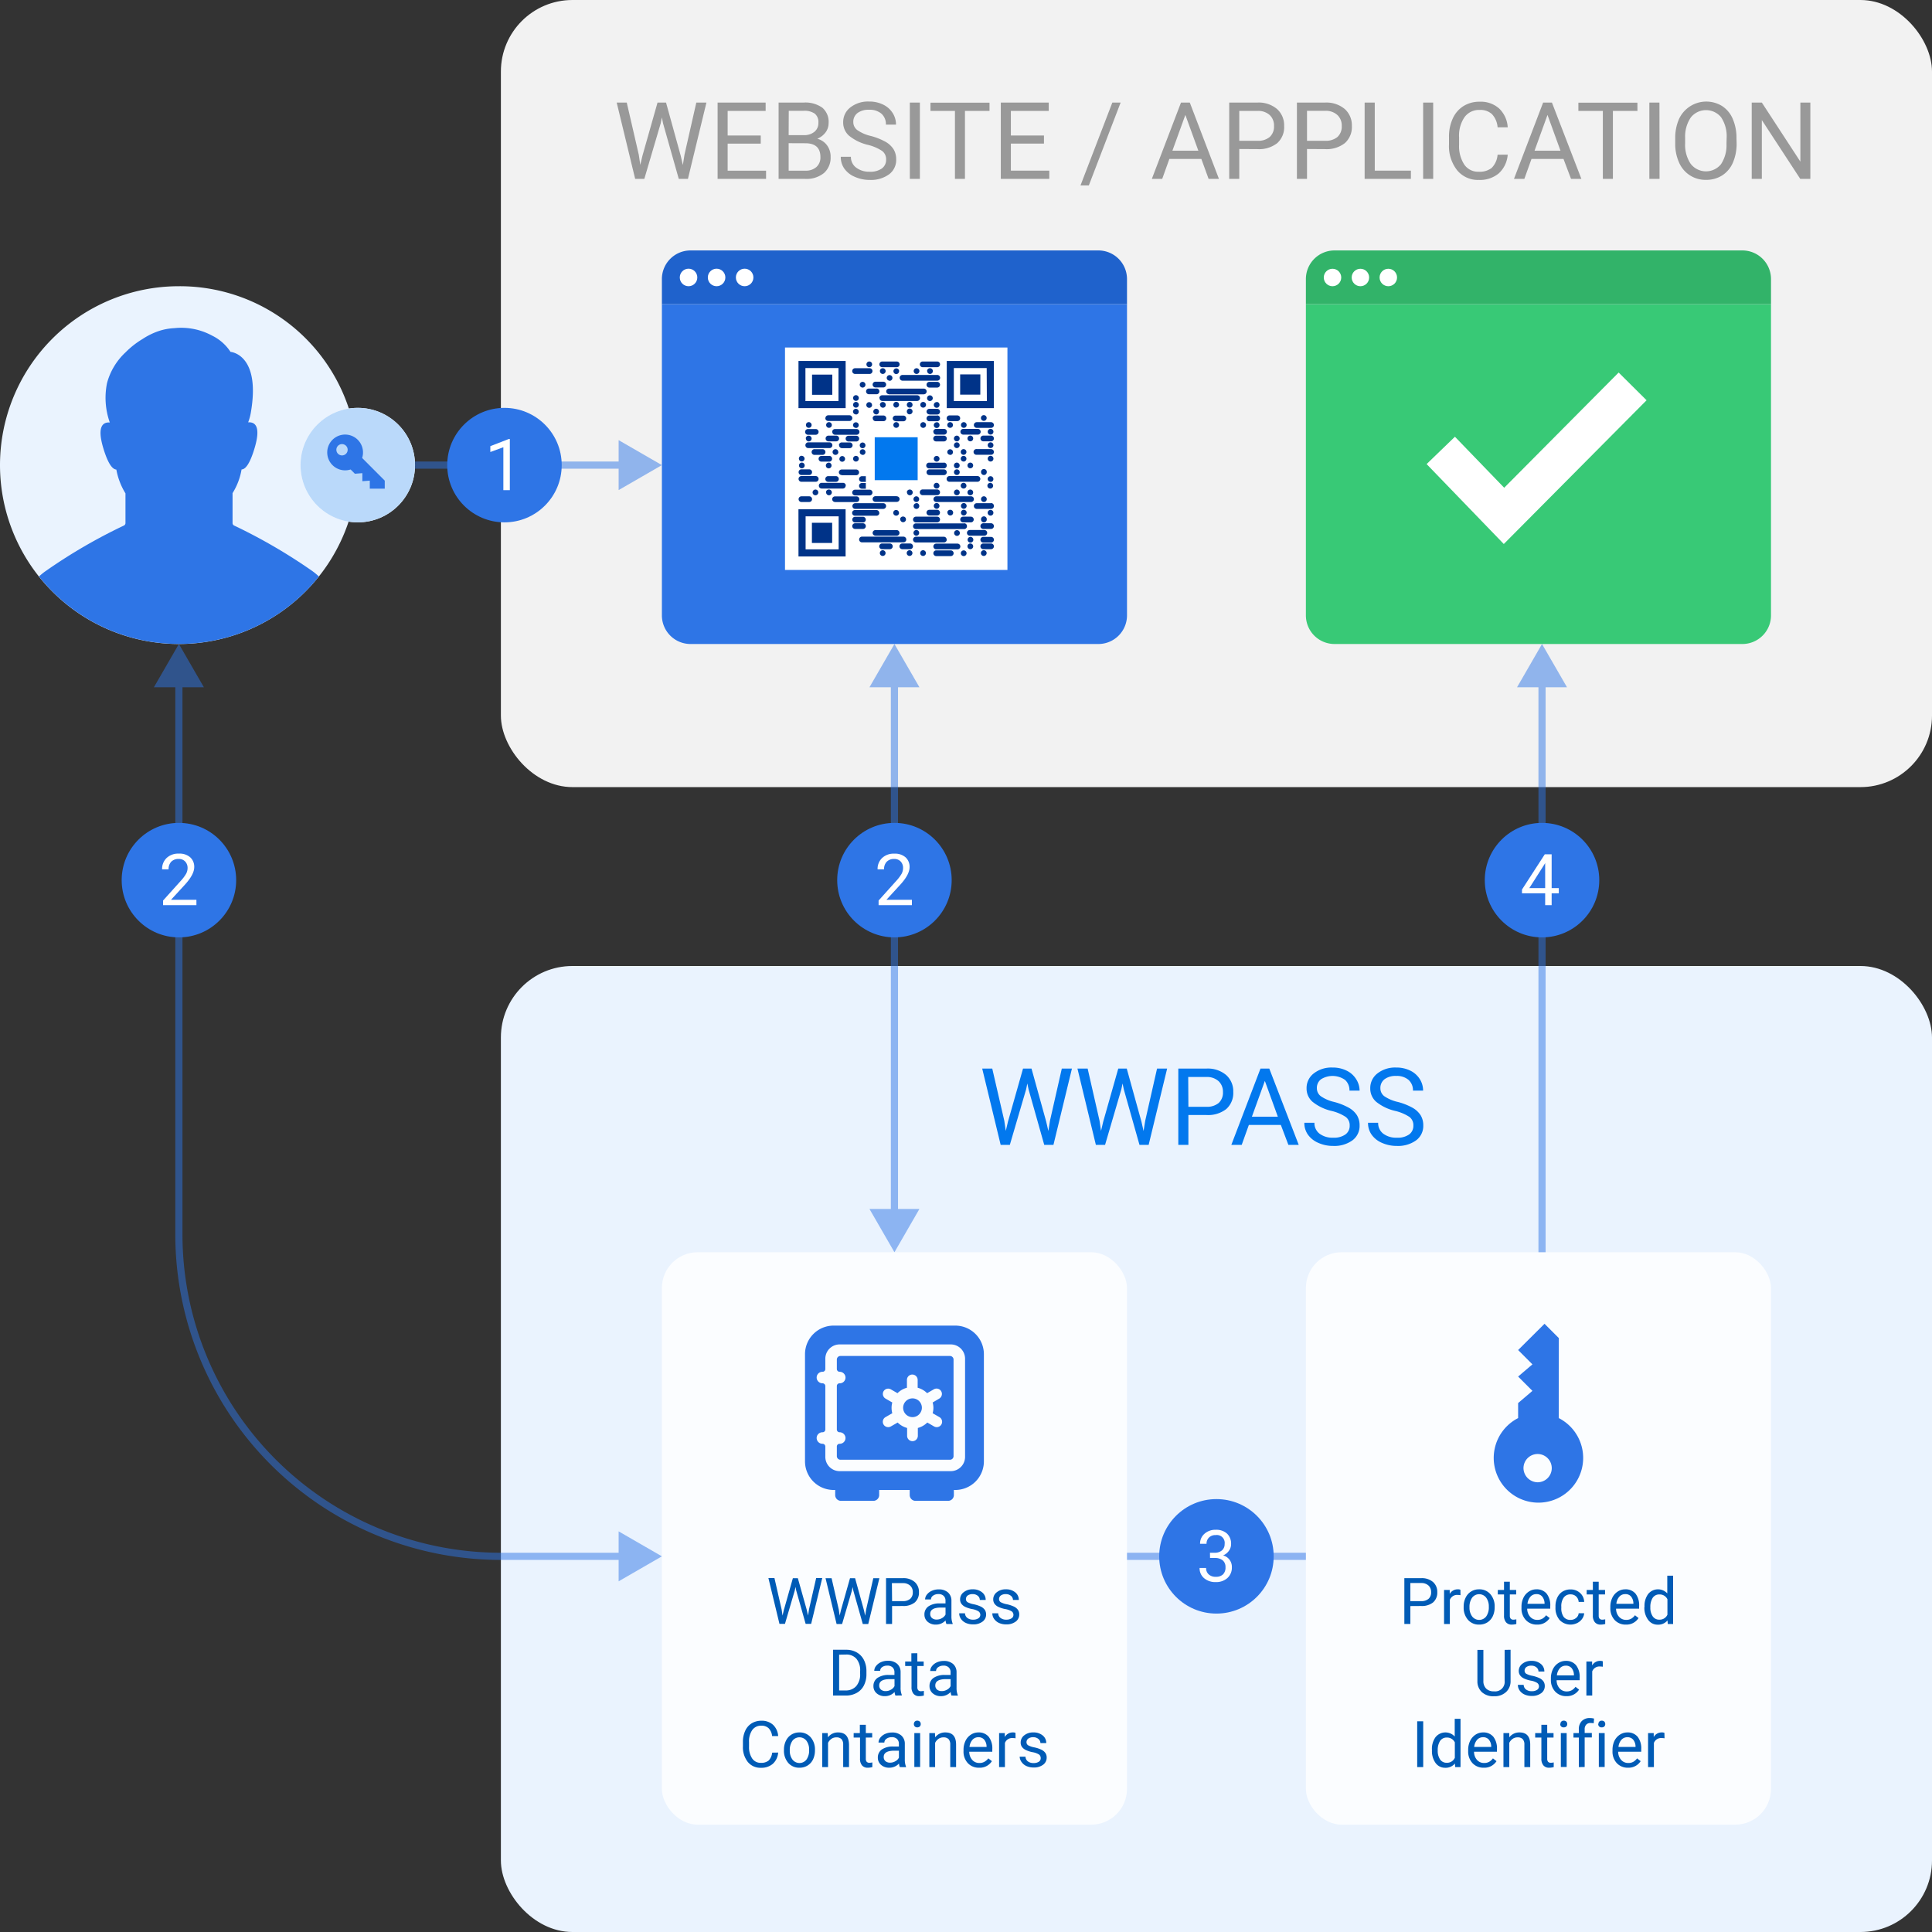 <svg viewBox="0 0 540 540" xmlns="http://www.w3.org/2000/svg"><rect x="0" y="0" width="540" height="540" fill="#333333" stroke="none"/><rect fill="#eaf3fe" height="270" rx="20" width="400" x="140" y="270"/><rect fill="#f2f2f2" height="220" rx="20" width="400" x="140"/><path d="M100 130a50 50 0 1 1-50-50 49.75 49.75 0 0 1 50 50z" fill="#eaf3fe"/><rect fill="#fff" height="160" opacity=".8" rx="10" width="130" x="365" y="350"/><rect fill="#fff" height="160" opacity=".8" rx="10" width="130" x="185" y="350"/><g fill="#005bb6"><path d="M394.2 448.9v5h-1.68v-12.8h4.71a4.8 4.8 0 0 1 3.3 1.07 3.65 3.65 0 0 1 1.19 2.84 3.58 3.58 0 0 1-1.17 2.87 5 5 0 0 1-3.33 1zm0-1.38h3a3.06 3.06 0 0 0 2.08-.64A2.35 2.35 0 0 0 400 445a2.42 2.42 0 0 0-.72-1.83 2.89 2.89 0 0 0-2-.71h-3.08zm14.01-1.66a4.86 4.86 0 0 0-.8-.07 2.15 2.15 0 0 0-2.17 1.37v6.75h-1.62v-9.51h1.58v1.1a2.55 2.55 0 0 1 2.27-1.28 1.67 1.67 0 0 1 .72.12zm.89 3.2a5.54 5.54 0 0 1 .55-2.51 4.06 4.06 0 0 1 3.77-2.33 4 4 0 0 1 3.14 1.35 5.16 5.16 0 0 1 1.2 3.57v.12a5.75 5.75 0 0 1-.53 2.49 4.17 4.17 0 0 1-1.52 1.72 4.23 4.23 0 0 1-2.28.61 4 4 0 0 1-3.13-1.34 5.15 5.15 0 0 1-1.2-3.56zm1.63.2a4.08 4.08 0 0 0 .74 2.54 2.48 2.48 0 0 0 3.93 0 4.4 4.4 0 0 0 .73-2.72 4.09 4.09 0 0 0-.74-2.53 2.47 2.47 0 0 0-3.92 0 4.4 4.4 0 0 0-.74 2.71zm11.27-7.17v2.31h1.78v1.25H422v5.91a1.32 1.32 0 0 0 .24.86 1 1 0 0 0 .81.28 3.84 3.84 0 0 0 .77-.1v1.31a5 5 0 0 1-1.25.17 2 2 0 0 1-1.64-.66 2.82 2.82 0 0 1-.55-1.87v-5.9h-1.74v-1.25h1.74v-2.31zm7.62 11.99a4.13 4.13 0 0 1-3.14-1.27 4.7 4.7 0 0 1-1.22-3.39v-.3a5.7 5.7 0 0 1 .54-2.53 4.23 4.23 0 0 1 1.52-1.74 3.75 3.75 0 0 1 2.1-.63 3.56 3.56 0 0 1 2.88 1.22 5.28 5.28 0 0 1 1 3.5v.68h-6.44a3.38 3.38 0 0 0 .82 2.27 2.58 2.58 0 0 0 2 .87 2.77 2.77 0 0 0 1.46-.36 3.4 3.4 0 0 0 1-.93l1 .78a4 4 0 0 1-3.52 1.83zm-.2-8.52a2.17 2.17 0 0 0-1.65.71 3.5 3.5 0 0 0-.83 2h4.77v-.12a3.09 3.09 0 0 0-.67-1.92 2 2 0 0 0-1.62-.67zm9.58 7.2a2.36 2.36 0 0 0 1.52-.53 1.87 1.87 0 0 0 .72-1.32h1.54a3 3 0 0 1-.57 1.56 3.6 3.6 0 0 1-1.38 1.17 4.23 4.23 0 0 1-4.92-.85 5.16 5.16 0 0 1-1.15-3.55V449a5.71 5.71 0 0 1 .51-2.47 3.93 3.93 0 0 1 1.46-1.68 4.17 4.17 0 0 1 2.26-.6 3.83 3.83 0 0 1 2.66 1 3.47 3.47 0 0 1 1.13 2.49h-1.54a2.26 2.26 0 0 0-.7-1.52 2.2 2.2 0 0 0-1.55-.59 2.25 2.25 0 0 0-1.92.89 4.13 4.13 0 0 0-.68 2.58v.31a4.12 4.12 0 0 0 .67 2.53 2.3 2.3 0 0 0 1.94.82zm7.84-10.67v2.31h1.78v1.25h-1.78v5.91a1.32 1.32 0 0 0 .24.86 1 1 0 0 0 .81.28 3.93 3.93 0 0 0 .77-.1v1.31a5 5 0 0 1-1.25.17 2 2 0 0 1-1.64-.66 2.82 2.82 0 0 1-.56-1.87v-5.9h-1.73v-1.25h1.73v-2.31zm7.62 11.99a4.15 4.15 0 0 1-3.15-1.27 4.73 4.73 0 0 1-1.21-3.39v-.3a5.7 5.7 0 0 1 .54-2.53 4.28 4.28 0 0 1 1.51-1.74 3.81 3.81 0 0 1 2.11-.63 3.57 3.57 0 0 1 2.88 1.22 5.28 5.28 0 0 1 1 3.5v.68h-6.44a3.33 3.33 0 0 0 .82 2.27 2.57 2.57 0 0 0 2 .87 2.8 2.8 0 0 0 1.46-.36 3.52 3.52 0 0 0 1-.93l1 .78a4 4 0 0 1-3.52 1.83zm-.2-8.52a2.17 2.17 0 0 0-1.65.71 3.43 3.43 0 0 0-.83 2h4.76v-.12a3.08 3.08 0 0 0-.66-1.92 2 2 0 0 0-1.62-.67zm5.39 3.51a5.58 5.58 0 0 1 1-3.52 3.53 3.53 0 0 1 5.36-.19v-4.95h1.63v13.5h-1.49l-.08-1a3.34 3.34 0 0 1-2.72 1.19 3.24 3.24 0 0 1-2.69-1.35 5.59 5.59 0 0 1-1.05-3.53zm1.63.19a4.18 4.18 0 0 0 .67 2.53 2.14 2.14 0 0 0 1.84.91 2.36 2.36 0 0 0 2.26-1.39V447a2.38 2.38 0 0 0-2.24-1.35 2.18 2.18 0 0 0-1.86.92 4.64 4.64 0 0 0-.67 2.69zm-39.07 11.85v8.7a4.09 4.09 0 0 1-1.14 3 4.64 4.64 0 0 1-3.07 1.3h-.45a4.74 4.74 0 0 1-3.34-1.13 4.07 4.07 0 0 1-1.27-3.12v-8.72h1.67v8.67a2.91 2.91 0 0 0 .77 2.15 2.88 2.88 0 0 0 2.17.77 2.65 2.65 0 0 0 3-2.91v-8.68zm7.94 10.27a1.2 1.2 0 0 0-.5-1 4.85 4.85 0 0 0-1.73-.63 7.92 7.92 0 0 1-2-.63 2.83 2.83 0 0 1-1.07-.88 2.1 2.1 0 0 1-.35-1.21 2.47 2.47 0 0 1 1-2 3.86 3.86 0 0 1 2.53-.81 3.94 3.94 0 0 1 2.62.84 2.65 2.65 0 0 1 1 2.13h-1.64a1.49 1.49 0 0 0-.56-1.15 2.15 2.15 0 0 0-1.43-.48 2.27 2.27 0 0 0-1.39.38 1.24 1.24 0 0 0-.5 1 1 1 0 0 0 .46.88 5.85 5.85 0 0 0 1.69.57 9.25 9.25 0 0 1 2 .65 3 3 0 0 1 1.12.91 2.29 2.29 0 0 1 .37 1.3 2.42 2.42 0 0 1-1 2 4.23 4.23 0 0 1-2.65.77 4.79 4.79 0 0 1-2-.4 3.3 3.3 0 0 1-1.38-1.13 2.72 2.72 0 0 1-.49-1.57h1.62a1.68 1.68 0 0 0 .66 1.3 2.53 2.53 0 0 0 1.61.48 2.6 2.6 0 0 0 1.48-.38 1.15 1.15 0 0 0 .53-.94zm7.69 2.7a4.15 4.15 0 0 1-3.15-1.27 4.69 4.69 0 0 1-1.21-3.39v-.3a5.7 5.7 0 0 1 .54-2.53 4.21 4.21 0 0 1 1.51-1.74 3.81 3.81 0 0 1 2.11-.63 3.56 3.56 0 0 1 2.88 1.22 5.28 5.28 0 0 1 1 3.5v.68h-6.44a3.33 3.33 0 0 0 .82 2.27 2.57 2.57 0 0 0 2 .87 2.8 2.8 0 0 0 1.46-.36 3.52 3.52 0 0 0 1-.93l1 .78a4 4 0 0 1-3.52 1.83zm-.2-8.52a2.17 2.17 0 0 0-1.65.71 3.5 3.5 0 0 0-.83 2h4.76v-.12a3.08 3.08 0 0 0-.66-1.92 2.06 2.06 0 0 0-1.62-.67zm10.36.3a5.07 5.07 0 0 0-.8-.07 2.14 2.14 0 0 0-2.17 1.37v6.75h-1.63v-9.51h1.6v1.1a2.53 2.53 0 0 1 2.27-1.28 1.73 1.73 0 0 1 .72.12zm-50.21 28.05h-1.68v-12.8h1.68zm2.44-4.84a5.58 5.58 0 0 1 1-3.52 3.54 3.54 0 0 1 5.37-.19v-4.95h1.62v13.5h-1.49l-.08-1a3.34 3.34 0 0 1-2.72 1.19 3.24 3.24 0 0 1-2.69-1.35 5.59 5.59 0 0 1-1-3.53zm1.62.19a4.25 4.25 0 0 0 .67 2.53 2.16 2.16 0 0 0 1.85.91 2.37 2.37 0 0 0 2.26-1.39V487a2.4 2.4 0 0 0-2.25-1.35 2.19 2.19 0 0 0-1.86.92 4.71 4.71 0 0 0-.67 2.69zm12.87 4.82a4.15 4.15 0 0 1-3.15-1.27 4.73 4.73 0 0 1-1.21-3.39v-.3a5.7 5.7 0 0 1 .54-2.53 4.28 4.28 0 0 1 1.51-1.74 3.81 3.81 0 0 1 2.11-.63 3.57 3.57 0 0 1 2.88 1.22 5.28 5.28 0 0 1 1 3.5v.68H412a3.38 3.38 0 0 0 .82 2.27 2.57 2.57 0 0 0 2 .87 2.8 2.8 0 0 0 1.46-.36 3.52 3.52 0 0 0 1-.93l1 .78a4 4 0 0 1-3.56 1.83zm-.2-8.52a2.17 2.17 0 0 0-1.65.71 3.5 3.5 0 0 0-.83 2h4.76v-.12a3.08 3.08 0 0 0-.66-1.92 2.06 2.06 0 0 0-1.62-.67zm7.33-1.16v1.19a3.49 3.49 0 0 1 2.85-1.37c2 0 3 1.14 3 3.4v6.29h-1.63v-6.3a2.16 2.16 0 0 0-.47-1.52 1.89 1.89 0 0 0-1.43-.49 2.36 2.36 0 0 0-1.39.42 2.8 2.8 0 0 0-.93 1.11v6.78h-1.63v-9.51zm10.6-2.31v2.31h1.77v1.25h-1.77v5.91a1.32 1.32 0 0 0 .24.86 1 1 0 0 0 .8.28 3.92 3.92 0 0 0 .78-.1v1.31a5.07 5.07 0 0 1-1.25.17 2 2 0 0 1-1.64-.66 2.82 2.82 0 0 1-.56-1.87v-5.9h-1.73v-1.25h1.73v-2.31zm3.68-.21a1 1 0 0 1 .24-.67.92.92 0 0 1 .72-.28 1 1 0 0 1 .72.28 1 1 0 0 1 .24.67.92.92 0 0 1-.24.65.94.94 0 0 1-.72.27.88.88 0 0 1-1-.92zm1.76 12h-1.63v-9.48h1.63zm3.4.03v-8.26h-1.5v-1.25h1.5v-1a3.2 3.2 0 0 1 .82-2.36 3.06 3.06 0 0 1 2.31-.84 4.31 4.31 0 0 1 1.12.15l-.09 1.31a5 5 0 0 0-.88-.08 1.57 1.57 0 0 0-1.22.47 1.84 1.84 0 0 0-.43 1.32v1h2v1.25h-2v8.26zm5.46-12.03a1 1 0 0 1 .24-.67.92.92 0 0 1 .72-.28 1 1 0 0 1 .72.28 1 1 0 0 1 .24.67.92.92 0 0 1-.24.65.94.94 0 0 1-.72.27.88.88 0 0 1-1-.92zm1.76 12h-1.63v-9.48h1.63zm6.54.2a4.14 4.14 0 0 1-3.14-1.27 4.69 4.69 0 0 1-1.21-3.39v-.3a5.84 5.84 0 0 1 .53-2.53 4.3 4.3 0 0 1 1.52-1.74 3.77 3.77 0 0 1 2.1-.63 3.56 3.56 0 0 1 2.88 1.22 5.28 5.28 0 0 1 1 3.5v.68h-6.44a3.38 3.38 0 0 0 .82 2.27 2.58 2.58 0 0 0 2 .87 2.77 2.77 0 0 0 1.46-.36 3.56 3.56 0 0 0 1-.93l1 .78a4 4 0 0 1-3.52 1.83zm-.2-8.52a2.19 2.19 0 0 0-1.65.71 3.5 3.5 0 0 0-.83 2h4.77v-.12a3.09 3.09 0 0 0-.67-1.92 2.06 2.06 0 0 0-1.62-.67zm10.39.3a5 5 0 0 0-.8-.07 2.14 2.14 0 0 0-2.17 1.37v6.75h-1.63v-9.51h1.58v1.1a2.55 2.55 0 0 1 2.27-1.28 1.67 1.67 0 0 1 .72.12zm-246.77-35.99l.25 1.69.36-1.52 2.53-8.93H223l2.5 8.89.35 1.55.27-1.73 2-8.75h1.7l-3.1 12.8h-1.54l-2.64-9.33-.2-1-.2 1-2.74 9.33h-1.54l-3.09-12.8h1.69zm15.97 0l.25 1.69.36-1.52 2.53-8.93H239l2.47 8.93.35 1.55.27-1.73 2-8.75h1.7l-3.11 12.8h-1.53l-2.64-9.33-.2-1-.2 1-2.74 9.33h-1.54l-3.09-12.8h1.69zm14.9-.97v5h-1.69v-12.8h4.72a4.75 4.75 0 0 1 3.29 1.07 3.65 3.65 0 0 1 1.19 2.84 3.61 3.61 0 0 1-1.16 2.87 5 5 0 0 1-3.34 1zm0-1.38h3a3.05 3.05 0 0 0 2.07-.64 2.35 2.35 0 0 0 .72-1.85 2.42 2.42 0 0 0-.72-1.83 2.89 2.89 0 0 0-2-.71h-3.12zm15.18 6.39a3.59 3.59 0 0 1-.23-1 3.61 3.61 0 0 1-2.7 1.17 3.36 3.36 0 0 1-2.31-.79 2.59 2.59 0 0 1-.9-2 2.7 2.7 0 0 1 1.13-2.31 5.37 5.37 0 0 1 3.18-.82h1.58v-.75a1.81 1.81 0 0 0-.51-1.35 2 2 0 0 0-1.5-.51 2.39 2.39 0 0 0-1.46.44 1.28 1.28 0 0 0-.59 1.06h-1.64a2.22 2.22 0 0 1 .51-1.37 3.49 3.49 0 0 1 1.37-1.05 4.58 4.58 0 0 1 1.9-.39 3.8 3.8 0 0 1 2.58.82 3 3 0 0 1 1 2.27v4.37a5.42 5.42 0 0 0 .34 2.09v.14zm-2.69-1.24a2.83 2.83 0 0 0 1.45-.4 2.39 2.39 0 0 0 1-1v-1.95H263c-2 0-3 .59-3 1.75a1.49 1.49 0 0 0 .51 1.2 2 2 0 0 0 1.32.4zm12.17-1.29a1.2 1.2 0 0 0-.5-1 4.85 4.85 0 0 0-1.73-.63 7.92 7.92 0 0 1-2-.63 2.83 2.83 0 0 1-1.07-.88 2.1 2.1 0 0 1-.35-1.21 2.47 2.47 0 0 1 1-2 3.86 3.86 0 0 1 2.53-.81 3.94 3.94 0 0 1 2.62.84 2.65 2.65 0 0 1 1 2.13h-1.64a1.46 1.46 0 0 0-.56-1.15 2.15 2.15 0 0 0-1.43-.48 2.27 2.27 0 0 0-1.39.38 1.24 1.24 0 0 0-.5 1 1 1 0 0 0 .46.88 5.85 5.85 0 0 0 1.69.57 9.25 9.25 0 0 1 2 .65 3 3 0 0 1 1.12.91 2.29 2.29 0 0 1 .37 1.3 2.42 2.42 0 0 1-1 2 4.23 4.23 0 0 1-2.65.77 4.79 4.79 0 0 1-2-.4 3.36 3.36 0 0 1-1.38-1.13 2.72 2.72 0 0 1-.49-1.57h1.62a1.68 1.68 0 0 0 .66 1.3 2.53 2.53 0 0 0 1.61.48 2.6 2.6 0 0 0 1.48-.38 1.15 1.15 0 0 0 .53-.94zm9.26 0a1.19 1.19 0 0 0-.49-1 5 5 0 0 0-1.74-.63 7.92 7.92 0 0 1-2-.63 2.83 2.83 0 0 1-1.07-.88 2.1 2.1 0 0 1-.35-1.21 2.47 2.47 0 0 1 1-2 3.86 3.86 0 0 1 2.53-.81 3.94 3.94 0 0 1 2.62.84 2.65 2.65 0 0 1 1 2.13h-1.63a1.47 1.47 0 0 0-.57-1.15 2.15 2.15 0 0 0-1.43-.48 2.29 2.29 0 0 0-1.39.38 1.24 1.24 0 0 0-.5 1 1 1 0 0 0 .47.88 5.65 5.65 0 0 0 1.68.57 9.25 9.25 0 0 1 2 .65 2.92 2.92 0 0 1 1.12.91 2.21 2.21 0 0 1 .37 1.3 2.42 2.42 0 0 1-1 2 4.23 4.23 0 0 1-2.65.77 4.79 4.79 0 0 1-2-.4 3.33 3.33 0 0 1-1.37-1.13 2.66 2.66 0 0 1-.5-1.57H279a1.64 1.64 0 0 0 .65 1.3 2.53 2.53 0 0 0 1.61.48 2.6 2.6 0 0 0 1.48-.38 1.13 1.13 0 0 0 .52-.94zm-50.41 22.53v-12.8h3.61a5.86 5.86 0 0 1 3 .74 5 5 0 0 1 2 2.1 6.84 6.84 0 0 1 .71 3.13v.82a6.82 6.82 0 0 1-.7 3.17 4.92 4.92 0 0 1-2 2.09 6.12 6.12 0 0 1-3 .75zm1.69-11.42v10h1.78a3.85 3.85 0 0 0 3-1.22 5 5 0 0 0 1.09-3.45v-.75a5 5 0 0 0-1-3.39 3.62 3.62 0 0 0-2.9-1.23zm15.73 11.42a3.59 3.59 0 0 1-.23-1 3.61 3.61 0 0 1-2.7 1.17 3.36 3.36 0 0 1-2.31-.79 2.59 2.59 0 0 1-.9-2 2.7 2.7 0 0 1 1.13-2.31 5.37 5.37 0 0 1 3.18-.82H250v-.75a1.81 1.81 0 0 0-.51-1.35 2 2 0 0 0-1.51-.51 2.36 2.36 0 0 0-1.45.44A1.28 1.28 0 0 0 246 467h-1.64a2.22 2.22 0 0 1 .51-1.37 3.49 3.49 0 0 1 1.37-1.05 4.58 4.58 0 0 1 1.9-.39 3.8 3.8 0 0 1 2.58.82 3 3 0 0 1 1 2.27v4.37a5.24 5.24 0 0 0 .34 2.09v.14zm-2.7-1.24a2.78 2.78 0 0 0 1.45-.4 2.36 2.36 0 0 0 1-1v-1.95h-1.28c-2 0-3 .59-3 1.75a1.49 1.49 0 0 0 .51 1.2 2 2 0 0 0 1.32.4zm8.83-10.58v2.31h1.77v1.25h-1.77v5.91a1.32 1.32 0 0 0 .24.86 1 1 0 0 0 .8.28 3.92 3.92 0 0 0 .78-.1v1.31a5.07 5.07 0 0 1-1.25.17 2 2 0 0 1-1.64-.66 2.82 2.82 0 0 1-.56-1.87v-5.9H253v-1.25h1.73v-2.31zm9.54 11.82a3.59 3.59 0 0 1-.23-1 3.61 3.61 0 0 1-2.7 1.17 3.36 3.36 0 0 1-2.31-.79 2.59 2.59 0 0 1-.9-2 2.7 2.7 0 0 1 1.13-2.31 5.37 5.37 0 0 1 3.18-.82h1.58v-.75a1.81 1.81 0 0 0-.51-1.35 2 2 0 0 0-1.5-.51 2.39 2.39 0 0 0-1.46.44 1.28 1.28 0 0 0-.59 1.06H260a2.22 2.22 0 0 1 .51-1.37 3.42 3.42 0 0 1 1.37-1.05 4.58 4.58 0 0 1 1.9-.39 3.8 3.8 0 0 1 2.58.82 3 3 0 0 1 1 2.27v4.37a5.42 5.42 0 0 0 .34 2.09v.14zm-2.69-1.24a2.83 2.83 0 0 0 1.45-.4 2.39 2.39 0 0 0 1-1v-1.95h-1.28c-2 0-3 .59-3 1.75a1.49 1.49 0 0 0 .51 1.2 2 2 0 0 0 1.32.4zm-45.75 17.18A4.71 4.71 0 0 1 216 493a4.87 4.87 0 0 1-3.35 1.1 4.51 4.51 0 0 1-3.63-1.62 6.57 6.57 0 0 1-1.37-4.35v-1.23a7.22 7.22 0 0 1 .64-3.14 4.71 4.71 0 0 1 1.8-2.08 5.09 5.09 0 0 1 2.71-.73 4.62 4.62 0 0 1 3.27 1.14 4.75 4.75 0 0 1 1.43 3.15h-1.69a3.7 3.7 0 0 0-1-2.22 2.87 2.87 0 0 0-2-.69 3 3 0 0 0-2.54 1.2 5.51 5.51 0 0 0-.91 3.41v1.24a5.64 5.64 0 0 0 .87 3.31 2.81 2.81 0 0 0 2.43 1.23 3.27 3.27 0 0 0 2.16-.63 3.6 3.6 0 0 0 1-2.22zm1.62-.79a5.54 5.54 0 0 1 .55-2.51 4.07 4.07 0 0 1 1.53-1.72 4.11 4.11 0 0 1 2.24-.61 4 4 0 0 1 3.14 1.35 5.16 5.16 0 0 1 1.2 3.57v.12a5.75 5.75 0 0 1-.53 2.49 4.07 4.07 0 0 1-1.53 1.72 4.17 4.17 0 0 1-2.27.61 4 4 0 0 1-3.13-1.34 5.15 5.15 0 0 1-1.2-3.56zm1.63.2a4.08 4.08 0 0 0 .74 2.54 2.48 2.48 0 0 0 3.93 0 4.4 4.4 0 0 0 .73-2.72 4.09 4.09 0 0 0-.74-2.53 2.47 2.47 0 0 0-3.92 0 4.4 4.4 0 0 0-.74 2.71zm10.6-4.86l.06 1.19a3.46 3.46 0 0 1 2.84-1.37c2 0 3 1.14 3.05 3.4v6.29h-1.63v-6.3a2.21 2.21 0 0 0-.47-1.52 1.93 1.93 0 0 0-1.44-.49 2.38 2.38 0 0 0-1.39.42 3 3 0 0 0-.93 1.11v6.78h-1.62v-9.51zm10.65-2.31v2.31h1.78v1.25H242v5.91a1.32 1.32 0 0 0 .24.86 1 1 0 0 0 .81.28 3.76 3.76 0 0 0 .77-.1v1.31a4.93 4.93 0 0 1-1.24.17 2 2 0 0 1-1.65-.66 2.82 2.82 0 0 1-.55-1.87v-5.9h-1.78v-1.25h1.73v-2.31zm9.5 11.82a3.26 3.26 0 0 1-.23-1 3.65 3.65 0 0 1-2.71 1.17 3.35 3.35 0 0 1-2.3-.79 2.59 2.59 0 0 1-.9-2 2.7 2.7 0 0 1 1.12-2.31 5.42 5.42 0 0 1 3.18-.82h1.58v-.75a1.81 1.81 0 0 0-.51-1.35 2 2 0 0 0-1.5-.51 2.41 2.41 0 0 0-1.46.44 1.3 1.3 0 0 0-.59 1.06h-1.63a2.27 2.27 0 0 1 .5-1.37 3.56 3.56 0 0 1 1.37-1.05 4.63 4.63 0 0 1 1.91-.39 3.79 3.79 0 0 1 2.57.82 3 3 0 0 1 1 2.27v4.37a5.44 5.44 0 0 0 .33 2.09v.14zm-2.7-1.24a2.81 2.81 0 0 0 1.45-.4 2.28 2.28 0 0 0 1-1v-1.95H250c-2 0-3 .59-3 1.75a1.49 1.49 0 0 0 .51 1.2 2 2 0 0 0 1.29.4zm6.63-10.79a1 1 0 0 1 .24-.67.91.91 0 0 1 .71-.28 1 1 0 0 1 .73.28 1 1 0 0 1 .24.67.92.92 0 0 1-.24.65 1 1 0 0 1-.73.27.91.91 0 0 1-.71-.27.92.92 0 0 1-.24-.65zm1.75 12h-1.62v-9.48h1.62zm4.15-9.48l.05 1.19a3.46 3.46 0 0 1 2.85-1.37c2 0 3 1.14 3 3.4v6.29h-1.63v-6.3a2.21 2.21 0 0 0-.47-1.52 1.93 1.93 0 0 0-1.44-.49 2.38 2.38 0 0 0-1.39.42 3 3 0 0 0-.93 1.11v6.78h-1.62v-9.51zm12.34 9.68a4.15 4.15 0 0 1-3.15-1.27 4.69 4.69 0 0 1-1.21-3.39v-.3a5.7 5.7 0 0 1 .54-2.53 4.21 4.21 0 0 1 1.51-1.74 3.77 3.77 0 0 1 2.1-.63 3.59 3.59 0 0 1 2.89 1.22 5.33 5.33 0 0 1 1 3.5v.68h-6.44a3.43 3.43 0 0 0 .82 2.27 2.58 2.58 0 0 0 2 .87 2.77 2.77 0 0 0 1.46-.36 3.56 3.56 0 0 0 1.05-.93l1 .78a4 4 0 0 1-3.57 1.83zm-.21-8.52a2.2 2.2 0 0 0-1.65.71 3.57 3.57 0 0 0-.83 2h4.77v-.12a3.09 3.09 0 0 0-.67-1.92 2.06 2.06 0 0 0-1.62-.67zm10.39.3a5 5 0 0 0-.8-.07 2.14 2.14 0 0 0-2.17 1.37v6.75h-1.63v-9.51h1.59v1.1a2.55 2.55 0 0 1 2.27-1.28 1.67 1.67 0 0 1 .72.12zm7.03 5.52a1.19 1.19 0 0 0-.49-1 5 5 0 0 0-1.74-.63 7.69 7.69 0 0 1-1.95-.63 2.79 2.79 0 0 1-1.08-.88 2.1 2.1 0 0 1-.34-1.21 2.49 2.49 0 0 1 1-2 3.88 3.88 0 0 1 2.53-.81 3.94 3.94 0 0 1 2.62.84 2.65 2.65 0 0 1 1 2.13h-1.63a1.47 1.47 0 0 0-.57-1.15 2.13 2.13 0 0 0-1.43-.48 2.29 2.29 0 0 0-1.39.38 1.24 1.24 0 0 0-.5 1 1 1 0 0 0 .47.88 5.65 5.65 0 0 0 1.68.57 9.25 9.25 0 0 1 2 .65 2.92 2.92 0 0 1 1.12.91 2.21 2.21 0 0 1 .37 1.3 2.42 2.42 0 0 1-1 2 4.23 4.23 0 0 1-2.65.77 4.79 4.79 0 0 1-2-.4 3.33 3.33 0 0 1-1.37-1.13A2.73 2.73 0 0 1 285 491h1.63a1.67 1.67 0 0 0 .65 1.3 2.55 2.55 0 0 0 1.61.48 2.6 2.6 0 0 0 1.48-.38 1.13 1.13 0 0 0 .51-1.02z"/></g><path d="M365 85h130v87a8 8 0 0 1-8 8H373a8 8 0 0 1-8-8V85z" fill="#38c976"/><path d="M373 70h114a8 8 0 0 1 8 8v7H365v-7a8 8 0 0 1 8-8z" fill="#32b369"/><path d="M402.7 125.89l17.67 18.3L456.32 108" fill="none" stroke="#fff" stroke-width="11"/><circle cx="372.44" cy="77.56" fill="#fff" r="2.44"/><circle cx="380.24" cy="77.56" fill="#fff" r="2.44"/><circle cx="388.04" cy="77.56" fill="#fff" r="2.44"/><path d="M435.68 396.36a12.5 12.5 0 1 1-11.36 0v-4.2l4-3.41-4-4 4-3.41-4-4 7.38-7.34 4 4zm-5.91 17.94a3.95 3.95 0 1 0-3.95-3.95 4 4 0 0 0 3.95 3.95z" fill="#2e75e6" fill-rule="evenodd"/><path d="M185 85h130v87a8 8 0 0 1-8 8H193a8 8 0 0 1-8-8V85z" fill="#2e75e6"/><path d="M193 70h114a8 8 0 0 1 8 8v7H185v-7a8 8 0 0 1 8-8z" fill="#1f62cc"/><circle cx="192.45" cy="77.55" fill="#fff" r="2.45"/><circle cx="200.29" cy="77.55" fill="#fff" r="2.45"/><circle cx="208.13" cy="77.55" fill="#fff" r="2.45"/><path d="M281.58 97.13h-62.17v62.17h62.17z" fill="#fff"/><path d="M257.23 118.79a.8.8 0 0 1 1.6 0 .8.8 0 0 1-1.6 0zm.8-4.85a.8.8 0 0 0 .8-.8.8.8 0 0 0-1.6 0 .8.8 0 0 0 .77.8zm-3.77 0a.8.8 0 0 0 .8-.8.8.8 0 0 0-1.6 0 .8.8 0 0 0 .8.8zm-4.56 4.85a.79.79 0 0 0 .79.79.79.79 0 0 0 .8-.79.8.8 0 0 0-.8-.8.79.79 0 0 0-.79.8zm4.56-3a.79.79 0 0 0 .8-.79.8.8 0 0 0-1.6 0 .79.79 0 0 0 .8.82zm2.83 21.81a.79.79 0 0 0 .79.8h4.06a.8.8 0 0 0 0-1.6h-4.06a.79.79 0 0 0-.79.83zm-6.6-23.69a.8.8 0 0 0 .8-.8.79.79 0 0 0-.8-.79.79.79 0 0 0-.79.79.79.79 0 0 0 .79.83zm.15 24.78h-5.94a.79.79 0 0 0-.8.79.8.8 0 0 0 .8.8h5.94a.8.8 0 0 0 .8-.8.79.79 0 0 0-.8-.76zM242 135h-1.09a.8.8 0 0 0 0 1.6H242zm1.73-21.81a.79.79 0 0 0-.79-.79.79.79 0 0 0-.8.79.8.8 0 0 0 .8.8.79.79 0 0 0 .81-.85zm-9.12 15.07a.79.79 0 0 0 .79.8.8.8 0 0 0 .8-.8.79.79 0 0 0-.8-.79.79.79 0 0 0-.77.74zm.65 4.56h4.06a.79.79 0 0 0 .79-.79.79.79 0 0 0-.79-.8h-4.06a.8.8 0 0 0-.8.8.79.79 0 0 0 .82.74zm16 10.51a.79.79 0 0 0-.8-.79.79.79 0 0 0-.79.79.79.79 0 0 0 .79.8.8.8 0 0 0 .83-.85zm-.94-25.58h2.17a.79.79 0 0 0 .8-.79.8.8 0 0 0-.8-.8h-2.17a.8.8 0 0 0-.8.8.79.79 0 0 0 .83.74zm12.25 18a.8.8 0 1 0-.8.8.8.8 0 0 0 .83-.8zm-17.9 14h5.94a.79.79 0 0 0 .8-.79.8.8 0 0 0-.8-.8h-5.91a.8.8 0 0 0-.8.8.79.79 0 0 0 .8.77zm-10.37-23.4a.79.79 0 0 0-.79-.8.8.8 0 0 0-.8.8.79.79 0 0 0 .8.79.79.79 0 0 0 .82-.81zm-2.82 8.33h2.17a.8.8 0 1 0 0-1.6h-2.17a.8.8 0 1 0 0 1.6zm.14-5.36a.79.79 0 0 0-.79.8.79.79 0 0 0 .79.79.79.79 0 0 0 .8-.79.8.8 0 0 0-.77-.82zm.15-1.88h-2.18a.79.79 0 0 0-.79.79.79.79 0 0 0 .79.8h2.18a.8.8 0 0 0 .8-.8.79.79 0 0 0-.77-.81zm7.24 17a.79.79 0 0 0-.79.8.79.79 0 0 0 .79.79h2.18a.79.79 0 0 0 .8-.79.8.8 0 0 0-.8-.8zm6.74-1.09a.79.79 0 0 0-.79-.79h-6a.79.79 0 0 0-.79.79.79.79 0 0 0 .79.8h6a.79.79 0 0 0 .82-.87zM264.62 132a.79.79 0 0 0-.79-.8h-4.06a.8.8 0 0 0-.8.8.79.79 0 0 0 .8.79h4.06a.79.79 0 0 0 .79-.79zm-36.88-4.86h2.17a.79.79 0 0 0 .8-.79.8.8 0 0 0-.8-.8h-2.17a.8.8 0 1 0 0 1.59zm5.65 13.19h6a.79.79 0 0 0 .79-.8.79.79 0 0 0-.79-.79h-6a.79.79 0 0 0-.79.79.79.79 0 0 0 .79.78zm29.21-12.1a.8.8 0 0 0-1.6 0 .8.8 0 0 0 1.6 0zm1.23-6.45h-2.18a.8.8 0 0 0 0 1.6h2.18a.8.8 0 0 0 0-1.6zm0 7.54h-4.06a.8.8 0 1 0 0 1.59h4.06a.79.79 0 0 0 .79-.79.79.79 0 0 0-.79-.82zm-18-18.05a.8.8 0 0 0 .8.8h9.71a.8.8 0 0 0 .8-.8.79.79 0 0 0-.8-.79h-9.71a.79.79 0 0 0-.85.77zm.15 1.89a.8.8 0 0 0 .8.8.79.79 0 0 0 .79-.8.79.79 0 0 0-.79-.79.79.79 0 0 0-.85.77zm-1.09 2.68a.79.79 0 0 0 .8-.79.8.8 0 1 0-1.6 0 .79.79 0 0 0 .75.77zm-.94 1.09a.79.79 0 0 0 .8.79h2.17a.79.79 0 0 0 .8-.79.8.8 0 0 0-.8-.8h-2.22a.8.8 0 0 0-.8.78zm1.09-8.33h-2.18a.79.79 0 0 0-.79.79.79.79 0 0 0 .79.8H245a.79.79 0 0 0 .79-.8.79.79 0 0 0-.79-.81zm-10.51 15.86a.8.8 0 0 0 .8.8h2.17a.8.8 0 1 0 0-1.6h-2.17a.8.8 0 0 0-.85.78zm-9.27-1.88a.79.79 0 0 0 .79.8.8.8 0 1 0 0-1.6.79.79 0 0 0-.84.78zm.79-3a.79.79 0 0 0 .8-.79.8.8 0 0 0-.8-.8.79.79 0 0 0-.79.8.79.79 0 0 0 .74.79zm13.19 7.84a.79.79 0 0 0-.8.79.8.8 0 0 0 1.6 0 .79.79 0 0 0-.85-.79zm-8.33 10.21a.79.79 0 0 0 .79.8.8.8 0 0 0 0-1.6.79.79 0 0 0-.84.8zm8.33-25.58a.8.8 0 0 0 .8-.8.8.8 0 0 0-1.6 0 .8.8 0 0 0 .75.8zm-7.54 7.53a.79.79 0 0 0 .8-.79.8.8 0 0 0-.8-.8.79.79 0 0 0-.79.8.79.79 0 0 0 .74.79zm4.71 16.17a.79.79 0 0 0-.79-.8h-5.95a.8.8 0 0 0 0 1.6h5.95a.79.79 0 0 0 .74-.8zm-10.5-10.51h5.94a.8.8 0 0 0 0-1.6h-5.94a.8.8 0 0 0 0 1.6zm5.65-1.88h2.17a.8.8 0 0 0 0-1.6h-2.17a.8.8 0 1 0 0 1.6zm7.68-9.42a.8.8 0 0 0 .8-.8.8.8 0 0 0-1.6 0 .8.8 0 0 0 .75.8zm30.14 30.14a.8.8 0 0 0 .8-.8.79.79 0 0 0-.8-.79.79.79 0 0 0-.79.79.79.79 0 0 0 .74.8zm0-24.5a.79.79 0 0 0 .8-.79.8.8 0 0 0-.8-.8.79.79 0 0 0-.79.8.79.79 0 0 0 .74.79zm-.14 1.9h4.06a.8.8 0 0 0 0-1.6h-4.06a.8.8 0 0 0 0 1.6zm.14 20.72a.8.8 0 0 0 .8-.8.79.79 0 0 0-.8-.79.79.79 0 0 0-.79.79.79.79 0 0 0 .74.8zm-4.56 1.08a.8.8 0 0 0 .8.8.79.79 0 0 0 .79-.8.79.79 0 0 0-.79-.79.79.79 0 0 0-.85.79zm-11.31-5.65a.8.8 0 1 0 .8-.8.8.8 0 0 0-.85.8zm-1.88 7.54a.79.79 0 0 0 .8.79.79.79 0 0 0 .79-.79.79.79 0 0 0-.79-.8.8.8 0 0 0-.85.8zm19.78-6.45h-9.71a.79.79 0 0 0-.79.79.79.79 0 0 0 .79.8h9.71a.8.8 0 0 0 .8-.8.79.79 0 0 0-.85-.79zm-2.22 7.28h2.17a.79.79 0 0 0 .8-.79.8.8 0 0 0-.8-.8h-2.17a.8.8 0 0 0-.8.8.79.79 0 0 0 .8.79zm-43.33-24.48H228a.8.8 0 1 0 0-1.6h-2.17a.8.8 0 0 0 0 1.6zm33.91-5.66h2.17a.79.79 0 0 0 .8-.79.8.8 0 0 0-.8-.8h-2.17a.8.8 0 0 0-.8.8.79.79 0 0 0 .8.75zm-.65-4.57a.79.79 0 0 0 .79.8.8.8 0 0 0 .8-.8.79.79 0 0 0-.8-.79.79.79 0 0 0-.79.75zm2.82-4.56h-2.17a.8.8 0 1 0 0 1.6h2.17a.8.8 0 1 0 0-1.6zm0 9.42h-2.17a.8.8 0 0 0-.8.8.79.79 0 0 0 .8.79h2.17a.79.79 0 0 0 .8-.79.8.8 0 0 0-.8-.84zm-.14-3.76a.79.79 0 0 0-.8.79.8.8 0 1 0 1.6 0 .79.79 0 0 0-.8-.83zm0 5.64a.8.8 0 0 0-.8.8.8.8 0 0 0 1.6 0 .8.8 0 0 0-.8-.83zm-22.46 3.77h-2.18a.8.8 0 1 0 0 1.6h2.18a.8.8 0 0 0 0-1.6zm-1.09 19.64a.79.79 0 0 0 .79.8h7.83a.8.8 0 0 0 .8-.8.79.79 0 0 0-.8-.79H239a.79.79 0 0 0-.75.75zm4.85-4.57H239a.8.8 0 0 0 0 1.6h4.06a.8.8 0 0 0 0-1.6zm-2-11.59a.8.8 0 1 0 0-1.6.8.8 0 0 0 0 1.6zm-1.88-9.42a.79.79 0 0 0 .8-.79.8.8 0 0 0-1.6 0 .79.79 0 0 0 .77.75zm-6.59 4.86a.79.79 0 0 0 .79.8h6a.8.8 0 0 0 0-1.6h-6a.79.79 0 0 0-.82.76zm8.47-12.39a.8.8 0 1 0 0-1.6.8.8 0 0 0 0 1.6zm10.22-4.57a.8.8 0 0 0-.8-.8.8.8 0 0 0 0 1.6.8.8 0 0 0 .77-.84zm-12.1 15.86a.79.79 0 0 0 .8-.79.8.8 0 0 0-1.6 0 .79.79 0 0 0 .77.75zm1.88 7.54a.79.79 0 0 0 .8-.79.8.8 0 0 0-.8-.8.79.79 0 0 0-.79.8.79.79 0 0 0 .76.75zm7.54-20.72a.8.8 0 1 0-.8-.8.8.8 0 0 0 .77.76zm-.15 3.77h9.71a.8.8 0 0 0 .8-.8.79.79 0 0 0-.8-.79h-9.71a.79.79 0 0 0-.79.79.79.79 0 0 0 .76.76zm-7.53 24.49H242v-1.6h-1.09a.8.8 0 1 0 0 1.6zm-8.33-30h-5.66v5.65h5.66zm36.73 49.13a.8.8 0 0 0 0 1.6.8.8 0 1 0 0-1.6zm.15-7.54H256a.8.8 0 0 0-.8.8.79.79 0 0 0 .8.79h13.48a.79.79 0 0 0 .79-.79.79.79 0 0 0-.79-.84zm-1.23 2.69a.8.8 0 0 0-1.6 0 .8.8 0 0 0 1.6 0zm-2.54 4.85h-4.06a.8.8 0 0 0 0 1.6h4.06a.8.8 0 1 0 0-1.6zm1.88-1.89h-5.94a.8.8 0 0 0 0 1.6h5.94a.8.8 0 0 0 0-1.6zm3.63-1.88a.8.8 0 0 0 0 1.6.8.8 0 0 0 0-1.6zm5.75 1.84h-2.17a.8.8 0 1 0 0 1.6H277a.8.8 0 0 0 0-1.6zm-5.79 0a.8.8 0 0 0 0 1.6.8.8 0 0 0 0-1.6zm-.15-2.17h4.06a.79.79 0 0 0 .8-.79.8.8 0 0 0-.8-.8h-4.06a.79.79 0 0 0-.79.8.79.79 0 0 0 .8.79zm3.91 4.06a.8.8 0 1 0 .8.8.79.79 0 0 0-.77-.8zm-21.66-3a.8.8 0 0 0-.8-.8h-11.58a.8.8 0 0 0 0 1.6h11.59a.8.8 0 0 0 .8-.77zm-6.59 3a.8.8 0 1 0 0 1.6.8.8 0 0 0 0-1.6zm2-1.89h-2.17a.8.8 0 0 0 0 1.6h2.17a.8.8 0 0 0 0-1.6zm7.4-13.18a.79.79 0 0 0-.8.79.8.8 0 0 0 .8.8.79.79 0 0 0 .79-.8.79.79 0 0 0-.76-.79zm8.47 12.1a.79.79 0 0 0-.79-.8H256a.8.8 0 0 0 0 1.6h7.83a.79.79 0 0 0 .79-.8zm-8.47-1.09a.79.79 0 0 0 .79-.79.79.79 0 0 0-.79-.8.8.8 0 0 0-.8.8.79.79 0 0 0 .83.79zm-1.89 4.06a.8.8 0 1 0 .8.8.8.8 0 0 0-.77-.8zm3.77 0a.8.8 0 1 0 .8.8.8.8 0 0 0-.8-.8zm-3.62-1.89h-2.18a.8.8 0 0 0 0 1.6h2.18a.8.8 0 0 0 0-1.6zm22.49-22.9a.8.8 0 0 0 .8-.8.8.8 0 0 0-1.6 0 .8.8 0 0 0 .8.8zm.8-8.33a.8.8 0 1 0-.8.8.8.8 0 0 0 .8-.79zm-.66 1.08h-2.17a.8.8 0 0 0 0 1.6H277a.8.8 0 1 0 0-1.6zm.66 2.68a.8.8 0 1 0-.8.8.8.8 0 0 0 .8-.79zm-.66 1.09H273a.8.8 0 1 0 0 1.59h4a.79.79 0 0 0 .8-.79.8.8 0 0 0-.8-.79zm-3-20.87h-5.65v5.65H274zm3.77-3.77v13.19h-13.16v-13.18zm-2 2h-9.18v9.23h9.23zm1 33.68a.8.8 0 1 0-.8-.8.8.8 0 0 0 .89.79zM277 118h-4a.8.8 0 0 0-.8.8.79.79 0 0 0 .8.79h4a.79.79 0 0 0 .8-.79.8.8 0 0 0-.8-.8zm-1.23-1.08a.8.8 0 1 0-1.59 0 .8.8 0 0 0 1.59 0zm1.23 29.33h-2.17a.8.8 0 0 0-.8.8.79.79 0 0 0 .8.79H277a.79.79 0 0 0 .8-.79.8.8 0 0 0-.8-.8zm-53.83-3.91h13.18v13.19h-13.17zm2 11.21h9.24v-9.23h-9.24zM275 146a.79.79 0 0 0 .8-.79.8.8 0 1 0-1.59 0 .79.79 0 0 0 .79.79zm2 4.06h-2.17a.8.8 0 1 0 0 1.6H277a.8.8 0 0 0 0-1.6zm0-9.41h-4a.79.79 0 0 0-.8.79.8.8 0 0 0 .8.8h4a.8.8 0 0 0 .8-.8.79.79 0 0 0-.8-.83zm.66 2.67a.8.8 0 0 0-1.6 0 .8.8 0 1 0 1.6 0zm-.8-8.62a.8.8 0 1 0-.8-.8.8.8 0 0 0 .81.76zm-1.86 5.61a.8.8 0 0 0 .8-.8.8.8 0 1 0-.8.8zm0-7.54a.79.79 0 0 0 .8-.79.8.8 0 1 0-1.59 0 .79.79 0 0 0 .79.79zm-33 14.28a.8.8 0 0 0-.8-.8H239a.79.79 0 0 0-.79.8.79.79 0 0 0 .79.79h2.18a.79.79 0 0 0 .82-.79zm25.43-16.16a.79.79 0 0 0 .8-.79.8.8 0 1 0-1.6 0 .79.79 0 0 0 .82.79zm0-7.53a.8.8 0 1 0-.8-.8.8.8 0 0 0 .82.8zm0 1.88a.8.8 0 1 0-.8-.8.8.8 0 0 0 .82.8zm.14-9.13h-2.17a.8.8 0 0 0-.8.8.79.79 0 0 0 .8.79h2.17a.79.79 0 0 0 .8-.79.8.8 0 0 0-.78-.8zm-2 3.47a.79.79 0 0 0 .79-.79.79.79 0 0 0-.79-.8.8.8 0 0 0-.8.8.79.79 0 0 0 .8.79zM272 130.1a.79.79 0 0 0-.79-.8.8.8 0 0 0-.8.8.79.79 0 0 0 .8.79.79.79 0 0 0 .79-.79zm-45.07 21.66h5.66v-5.65h-5.66zm42.39-24.64a.79.79 0 0 0 .8-.79.8.8 0 0 0-.8-.8.79.79 0 0 0-.79.8.79.79 0 0 0 .8.79zm0 1.89a.8.8 0 0 0 .8-.8.79.79 0 0 0-.8-.79.79.79 0 0 0-.79.79.79.79 0 0 0 .8.79zm-1.88 3.76a.79.79 0 0 0 .8-.79.8.8 0 1 0-1.6 0 .79.79 0 0 0 .81.79zm-5.51 9.72h-2.17a.79.79 0 0 0-.8.79.8.8 0 0 0 .8.8h2.17a.8.8 0 0 0 .8-.8.79.79 0 0 0-.79-.79zm.66-1.09a.8.8 0 0 0-1.6 0 .8.8 0 0 0 1.6 0zM256 146h5.94a.79.79 0 0 0 .8-.79.8.8 0 0 0-.8-.8H256a.8.8 0 0 0-.8.8.79.79 0 0 0 .8.79zm9.57-18.84a.79.79 0 0 0 .79-.79.79.79 0 0 0-.79-.8.8.8 0 0 0-.8.8.79.79 0 0 0 .8.75zm-9.42 13.49a.79.79 0 0 0-.8.79.8.8 0 0 0 .8.8.79.79 0 0 0 .79-.8.79.79 0 0 0-.79-.83zm17.85-6.79a.79.79 0 0 0-.79-.8h-7.83a.8.8 0 1 0 0 1.6h7.83a.79.79 0 0 0 .79-.8zm-2 3.77a.79.79 0 0 0-.79-.8.8.8 0 0 0 0 1.6.79.79 0 0 0 .79-.8zm-3.76 0a.8.8 0 1 0-.8.8.8.8 0 0 0 .81-.8zm1.88-1.88a.8.8 0 0 0-.8-.8.8.8 0 0 0 0 1.6.8.8 0 0 0 .81-.8zm1.09-14a.8.8 0 0 0 0 1.6.8.8 0 0 0 0-1.6zM239 104.52h4.06a.8.8 0 1 0 0-1.6H239a.8.8 0 0 0 0 1.6zm-14.88 24.78a.8.8 0 0 0-.8.8.79.79 0 0 0 .8.79.79.79 0 0 0 .79-.79.79.79 0 0 0-.79-.8zm12.24-15.22h-13.18v-13.19h13.18zm-2-11.21h-9.24v9.23h9.24zm-3.68 14a.79.79 0 0 0 .8.79h5.94a.79.79 0 0 0 .8-.79.8.8 0 0 0-.8-.8h-5.94a.8.8 0 0 0-.77.84zm-6.59 10.51a.79.79 0 0 0-.8.79.8.8 0 0 0 .8.8.79.79 0 0 0 .79-.8.79.79 0 0 0-.76-.75zm-.09 12.93h2.18a.79.79 0 0 0 .79-.8.79.79 0 0 0-.79-.79H224a.79.79 0 0 0-.79.79.79.79 0 0 0 .79.8zm0-7.54h2.18a.79.79 0 0 0 .79-.79.79.79 0 0 0-.79-.8H224a.79.79 0 0 0-.79.8.79.79 0 0 0 .79.79zm3.92 4.06a.8.8 0 0 0 0 1.6.8.8 0 0 0 0-1.6zm-3.92-2.17h4a.8.8 0 1 0 0-1.6h-4a.8.8 0 0 0 0 1.6zm35.15-30.94a.79.79 0 0 0 .79.8.8.8 0 1 0 0-1.6.79.79 0 0 0-.82.8zm-6.89 2.68h9.71a.8.8 0 1 0 0-1.6h-9.71a.8.8 0 0 0 0 1.6zm3.92-1.88a.8.8 0 0 0 0-1.6.8.8 0 1 0 0 1.6zm4.71 16.16a.79.79 0 0 0 .79.8h2.18a.8.8 0 0 0 0-1.6h-2.18a.79.79 0 0 0-.82.8zm-3-18.05h4.06a.79.79 0 0 0 .8-.79.8.8 0 0 0-.8-.8h-4.06a.79.79 0 0 0-.79.8.79.79 0 0 0 .78.79zm-14.92 0a.79.79 0 0 0 .79-.79.79.79 0 0 0-.79-.8.8.8 0 0 0-.8.8.79.79 0 0 0 .83.79zm3.62 0h4.06a.79.79 0 0 0 .8-.79.8.8 0 0 0-.8-.8h-4.06a.8.8 0 0 0-.8.8.79.79 0 0 0 .79.79zm-1.88 5.66h2.17a.8.8 0 0 0 0-1.6h-2.18a.8.8 0 0 0 0 1.6zm1.23-4.57a.8.8 0 0 0 .8.8.8.8 0 0 0 0-1.6.8.8 0 0 0-.81.8z" fill="#038"/><path d="M244.49 122.21h12v12h-12zm36.22 191.07l.41 2.81.6-2.54 4.22-14.88h2.37l4.12 14.88.59 2.58.45-2.87 3.31-14.59h2.83L294.44 320h-2.57l-4.39-15.54-.34-1.63-.33 1.63-4.56 15.54h-2.56l-5.16-21.33h2.81zm26.62 0l.41 2.81.6-2.54 4.22-14.88h2.37l4.12 14.88.58 2.58.46-2.87 3.31-14.59h2.82L321.05 320h-2.56l-4.39-15.54-.34-1.63-.34 1.63-4.55 15.54h-2.57l-5.15-21.33H304zm24.83-1.63V320h-2.82v-21.33h7.87a7.94 7.94 0 0 1 5.49 1.79 6.06 6.06 0 0 1 2 4.73 6 6 0 0 1-1.94 4.78 8.25 8.25 0 0 1-5.56 1.68zm0-2.3h5a5.06 5.06 0 0 0 3.46-1.06 3.91 3.91 0 0 0 1.2-3.08 4 4 0 0 0-1.2-3 4.76 4.76 0 0 0-3.3-1.19h-5.21zm25.84 5.07h-8.94l-2 5.58h-2.9l8.15-21.33h2.46L363 320h-2.89zm-8.09-2.3h7.25l-3.63-10zm22.19-1.63a13.18 13.18 0 0 1-5.26-2.55 4.89 4.89 0 0 1-1.65-3.75 5.14 5.14 0 0 1 2-4.16 8 8 0 0 1 5.24-1.65 8.69 8.69 0 0 1 3.92.85 6.4 6.4 0 0 1 2.66 2.34 6 6 0 0 1 1 3.27h-2.83a3.89 3.89 0 0 0-1.23-3 6.07 6.07 0 0 0-6.71-.19 3 3 0 0 0-1.17 2.54 2.75 2.75 0 0 0 1.11 2.21 10.83 10.83 0 0 0 3.72 1.6 17.56 17.56 0 0 1 4.16 1.65 6.39 6.39 0 0 1 2.23 2.1 5.41 5.41 0 0 1 .72 2.83 5 5 0 0 1-2 4.15 8.62 8.62 0 0 1-5.4 1.56 10 10 0 0 1-4.1-.84 6.89 6.89 0 0 1-2.94-2.31 5.59 5.59 0 0 1-1-3.32h2.82a3.68 3.68 0 0 0 1.43 3.05 6 6 0 0 0 3.82 1.12 5.5 5.5 0 0 0 3.41-.91 2.94 2.94 0 0 0 1.19-2.47 2.89 2.89 0 0 0-1.1-2.42 12.47 12.47 0 0 0-4.04-1.7zm17.8 0a13.24 13.24 0 0 1-5.27-2.55 4.91 4.91 0 0 1-1.64-3.75 5.14 5.14 0 0 1 2-4.16 8 8 0 0 1 5.24-1.65 8.72 8.72 0 0 1 3.92.85 6.46 6.46 0 0 1 2.66 2.34 6 6 0 0 1 .95 3.27h-2.83a3.89 3.89 0 0 0-1.23-3 5 5 0 0 0-3.47-1.11 5.09 5.09 0 0 0-3.25.92 3.07 3.07 0 0 0-1.16 2.54 2.77 2.77 0 0 0 1.1 2.21 11 11 0 0 0 3.78 1.6 17.56 17.56 0 0 1 4.16 1.65 6.39 6.39 0 0 1 2.23 2.1 5.41 5.41 0 0 1 .72 2.83 5 5 0 0 1-2 4.15 8.63 8.63 0 0 1-5.41 1.56 10.06 10.06 0 0 1-4.1-.84 6.8 6.8 0 0 1-2.93-2.31 5.6 5.6 0 0 1-1-3.32h2.83a3.68 3.68 0 0 0 1.43 3.05 6 6 0 0 0 3.81 1.12 5.51 5.51 0 0 0 3.42-.91 2.94 2.94 0 0 0 1.18-2.47 2.88 2.88 0 0 0-1.09-2.42 12.57 12.57 0 0 0-4.05-1.7z" fill="#0278ee"/><g opacity=".5"><path d="M100 130h74.96" fill="none" stroke="#2e75e6" stroke-miterlimit="10" stroke-width="2"/><path d="M172.91 136.98L185 130l-12.09-6.98z" fill="#2e75e6"/></g><path d="M315 435h50" fill="none" opacity=".5" stroke="#2e75e6" stroke-miterlimit="10" stroke-width="2"/><g opacity=".5"><path d="M250 339.95v-149.9" fill="none" stroke="#2e75e6" stroke-miterlimit="10" stroke-width="2"/><g fill="#2e75e6"><path d="M256.98 337.91L250 350l-6.98-12.09zm0-145.82L250 180l-6.98 12.09z"/></g></g><g opacity=".5"><path d="M431 350V190.05" fill="none" stroke="#2e75e6" stroke-miterlimit="10" stroke-width="2"/><path d="M437.98 192.09L431 180l-6.98 12.09z" fill="#2e75e6"/></g><g opacity=".5"><path d="M175 435h-35a90 90 0 0 1-90-90V190.05" fill="none" stroke="#2e75e6" stroke-miterlimit="10" stroke-width="2"/><g fill="#2e75e6"><path d="M172.91 428.02L185 435l-12.09 6.98zM56.98 192.09L50 180l-6.98 12.09z"/></g></g><path d="M89.13 161.13a50 50 0 0 1-78.23 0 17.06 17.06 0 0 1 2-1.61 150.65 150.65 0 0 1 21.71-12.62.77.77 0 0 0 .46-.7v-8.3a19.2 19.2 0 0 1-2.55-6.65c-1-.07-2.26-1.37-3.65-6-1.91-6.37.12-7.3 1.82-7.16a20.65 20.65 0 0 1-.78-11 18.12 18.12 0 0 1 5.16-8.59 24.25 24.25 0 0 1 4.78-3.75 19.59 19.59 0 0 1 4.64-2.26 16.27 16.27 0 0 1 4.21-.77 18.13 18.13 0 0 1 10.57 2.08 12.85 12.85 0 0 1 5.16 4.55s8.56.57 5.66 17.08a14.25 14.25 0 0 1-.73 2.62c1.7-.14 3.71.79 1.81 7.16-1.39 4.67-2.66 6-3.65 6a18.2 18.2 0 0 1-2.52 6.62v8.37a.77.77 0 0 0 .46.7 152.61 152.61 0 0 1 21.75 12.65 17.48 17.48 0 0 1 1.92 1.58z" fill="#2e75e6"/><circle cx="141" cy="130" fill="#2e75e6" r="16"/><path d="M142.5 137h-1.81v-12l-3.64 1.34v-1.64l5.17-2h.28z" fill="#fff"/><circle cx="250" cy="246" fill="#2e75e6" r="16"/><path d="M254.88 253h-9.31v-1.3l4.92-5.47a11.88 11.88 0 0 0 1.51-2 3.47 3.47 0 0 0 .41-1.61 2.57 2.57 0 0 0-.67-1.83 2.38 2.38 0 0 0-1.8-.71 2.79 2.79 0 0 0-2.09.77 2.91 2.91 0 0 0-.75 2.13h-1.81a4.15 4.15 0 0 1 1.27-3.17 4.67 4.67 0 0 1 3.38-1.21 4.49 4.49 0 0 1 3.14 1 3.55 3.55 0 0 1 1.15 2.76q0 2.1-2.68 5l-3.8 4.14h7.13z" fill="#fff"/><circle cx="431" cy="246" fill="#2e75e6" r="16"/><path d="M433.69 248.22h2v1.48h-2v3.3h-1.81v-3.3h-6.48v-1.07l6.37-9.85h1.92zm-6.24 0h4.43v-7l-.22.39z" fill="#fff"/><circle cx="50.01" cy="246" fill="#2e75e6" r="16"/><path d="M54.9 253h-9.32v-1.3l4.92-5.47a11.35 11.35 0 0 0 1.51-2 3.36 3.36 0 0 0 .42-1.61 2.57 2.57 0 0 0-.68-1.83 2.34 2.34 0 0 0-1.79-.71 2.81 2.81 0 0 0-2.1.77 3 3 0 0 0-.74 2.13h-1.81a4.18 4.18 0 0 1 1.26-3.17 4.69 4.69 0 0 1 3.43-1.22 4.47 4.47 0 0 1 3.13 1 3.53 3.53 0 0 1 1.16 2.76c0 1.4-.9 3.07-2.68 5l-3.81 4.14h7.1z" fill="#fff"/><circle cx="340" cy="435" fill="#2e75e6" r="16"/><path d="M338.19 434h1.36a3 3 0 0 0 2-.67 2.26 2.26 0 0 0 .74-1.77 2.2 2.2 0 0 0-2.49-2.5 2.55 2.55 0 0 0-1.87.67 2.34 2.34 0 0 0-.7 1.77h-1.81a3.63 3.63 0 0 1 1.24-2.81 4.51 4.51 0 0 1 3.14-1.11 4.43 4.43 0 0 1 3.15 1.06 3.86 3.86 0 0 1 1.14 3 3.13 3.13 0 0 1-.6 1.8 3.63 3.63 0 0 1-1.63 1.3 3.3 3.3 0 0 1 2.45 3.33 3.89 3.89 0 0 1-1.25 3 4.69 4.69 0 0 1-3.25 1.13 4.83 4.83 0 0 1-3.26-1.09 3.59 3.59 0 0 1-1.26-2.86h1.82a2.32 2.32 0 0 0 .73 1.8 2.8 2.8 0 0 0 2 .67 2.75 2.75 0 0 0 2-.68 2.66 2.66 0 0 0 .69-2 2.38 2.38 0 0 0-.76-1.9 3.32 3.32 0 0 0-2.2-.68h-1.36z" fill="#fff"/><circle cx="100" cy="130" fill="#fff" r="16"/><circle cx="100" cy="130" fill="#bad9fa" r="16"/><path d="M101.22 128a5 5 0 1 0-3.22 3.22l1.19 1.19 2.09-.16v2.25l2.08-.16v2.25h4.18v-2.25zm-6.74-3.41a1.58 1.58 0 1 1 2.23 2.24 1.58 1.58 0 0 1-2.23-2.24z" fill="#2e75e6" fill-rule="evenodd"/><path d="M178.55 43.28l.41 2.81.6-2.54 4.22-14.88h2.38l4.11 14.88.59 2.58.45-2.87 3.31-14.59h2.83L192.28 50h-2.56l-4.4-15.54-.32-1.63-.33 1.63L180.09 50h-2.56l-5.16-21.33h2.81zm34.08-3.14h-9.25v7.56h10.74V50h-13.55V28.67H214V31h-10.62v6.87h9.25zm4.99 9.86V28.67h7a8.1 8.1 0 0 1 5.23 1.44 5.18 5.18 0 0 1 1.75 4.25 4.38 4.38 0 0 1-.85 2.64 5.5 5.5 0 0 1-2.32 1.78 4.91 4.91 0 0 1 2.73 1.84 5.27 5.27 0 0 1 1 3.23 5.7 5.7 0 0 1-1.86 4.51A7.73 7.73 0 0 1 225 50zm2.81-12.23h4.25a4.42 4.42 0 0 0 2.95-.93 3.08 3.08 0 0 0 1.11-2.51 3 3 0 0 0-1-2.56 5 5 0 0 0-3.12-.8h-4.16zm0 2.25v7.68h4.65a4.43 4.43 0 0 0 3.09-1 3.56 3.56 0 0 0 1.14-2.8q0-3.85-4.19-3.86zm22.15.47a13.12 13.12 0 0 1-5.26-2.55 4.89 4.89 0 0 1-1.65-3.75 5.14 5.14 0 0 1 2-4.16 8 8 0 0 1 5.24-1.65 8.72 8.72 0 0 1 3.92.85 6.46 6.46 0 0 1 2.66 2.34 6 6 0 0 1 .95 3.27h-2.83a3.89 3.89 0 0 0-1.23-3.05 5 5 0 0 0-3.47-1.11 5.09 5.09 0 0 0-3.25.92 3.07 3.07 0 0 0-1.16 2.54 2.75 2.75 0 0 0 1.11 2.21 10.83 10.83 0 0 0 3.77 1.65 17.56 17.56 0 0 1 4.16 1.65 6.39 6.39 0 0 1 2.23 2.1 5.41 5.41 0 0 1 .72 2.83 5 5 0 0 1-2 4.15 8.62 8.62 0 0 1-5.4 1.56 10.07 10.07 0 0 1-4.11-.84 6.8 6.8 0 0 1-2.98-2.31 5.6 5.6 0 0 1-1-3.32h2.83a3.68 3.68 0 0 0 1.43 3 6 6 0 0 0 3.81 1.18 5.5 5.5 0 0 0 3.41-.91 2.94 2.94 0 0 0 1.19-2.47 2.89 2.89 0 0 0-1.1-2.42 12.57 12.57 0 0 0-3.99-1.71zM257.11 50h-2.81V28.67h2.81zm19.46-19h-6.86v19h-2.8V31h-6.84v-2.3h16.5zm15.22 9.14h-9.25v7.56h10.74V50h-13.55V28.67h13.4V31h-10.59v6.87h9.25zm12.54 11.69H302l8.9-23.16h2.32zm31.45-7.41h-8.94l-2 5.58h-2.9l8.15-21.33h2.46L340.7 50h-2.89zm-8.09-2.3h7.25l-3.63-10zm18.69-.47V50h-2.81V28.67h7.86a7.91 7.91 0 0 1 5.49 1.79 6.07 6.07 0 0 1 2 4.73A6 6 0 0 1 357 40a8.22 8.22 0 0 1-5.55 1.68zm0-2.3h5.05a5 5 0 0 0 3.46-1.06 3.91 3.91 0 0 0 1.2-3.08 4 4 0 0 0-1.2-3.05A4.75 4.75 0 0 0 351.6 31h-5.22zm18.93 2.3V50h-2.82V28.67h7.87a7.94 7.94 0 0 1 5.49 1.79 6.06 6.06 0 0 1 2 4.73 6 6 0 0 1-1.96 4.81 8.25 8.25 0 0 1-5.56 1.68zm0-2.3h5.05a5.06 5.06 0 0 0 3.46-1.06 3.91 3.91 0 0 0 1.2-3.08 4 4 0 0 0-1.2-3.05 4.76 4.76 0 0 0-3.3-1.19h-5.21zm18.94 8.35h10.1V50h-12.93V28.67h2.83zm16.33 2.3h-2.81V28.67h2.81zm20.83-6.77a7.86 7.86 0 0 1-2.5 5.23 8.2 8.2 0 0 1-5.59 1.83 7.49 7.49 0 0 1-6.05-2.71 10.88 10.88 0 0 1-2.27-7.25v-2a12.15 12.15 0 0 1 1.06-5.23 7.92 7.92 0 0 1 3-3.46 8.34 8.34 0 0 1 4.51-1.21 7.67 7.67 0 0 1 5.45 1.9 7.89 7.89 0 0 1 2.39 5.25h-2.83a6 6 0 0 0-1.59-3.7 4.77 4.77 0 0 0-3.42-1.15 5 5 0 0 0-4.22 2 9.16 9.16 0 0 0-1.53 5.68v2.06a9.39 9.39 0 0 0 1.45 5.53 4.67 4.67 0 0 0 4.05 2 5.41 5.41 0 0 0 3.6-1.06 5.9 5.9 0 0 0 1.66-3.7zM437 44.42h-8.94l-2 5.58h-2.9l8.15-21.33h2.46L442 50h-2.89zm-8.09-2.3h7.25l-3.63-10zM457.67 31h-6.86v19H448V31h-6.84v-2.3h16.5zm6.18 19H461V28.67h2.82zm21.54-10a13.29 13.29 0 0 1-1.05 5.48 8 8 0 0 1-3 3.56 8.22 8.22 0 0 1-4.51 1.23 8 8 0 0 1-7.49-4.76 12.66 12.66 0 0 1-1.11-5.32v-1.51a13.1 13.1 0 0 1 1.07-5.44 8.41 8.41 0 0 1 12-3.62 7.94 7.94 0 0 1 3 3.59 13.28 13.28 0 0 1 1.05 5.47zm-2.79-1.37a9.57 9.57 0 0 0-1.53-5.83 5.44 5.44 0 0 0-8.46 0 9.4 9.4 0 0 0-1.61 5.66V40a9.56 9.56 0 0 0 1.54 5.78 5.41 5.41 0 0 0 8.48.12 9.56 9.56 0 0 0 1.54-5.69zM506 50h-2.82l-10.74-16.44V50h-2.83V28.67h2.83l10.77 16.51V28.67H506z" fill="#999"/><path d="M267 370.51h-34a8 8 0 0 0-8 8v29.94a8 8 0 0 0 8 8h.44v1.43a1.61 1.61 0 0 0 1.61 1.61h9.06a1.62 1.62 0 0 0 1.62-1.61v-1.43h8.54v1.43a1.62 1.62 0 0 0 1.62 1.61H265a1.61 1.61 0 0 0 1.61-1.61v-1.43h.39a8 8 0 0 0 8-8v-29.94a8 8 0 0 0-8-8zm2.74 36.68a4 4 0 0 1-4 4h-31.06a4 4 0 0 1-4-4v-2.88a.78.78 0 0 0-.79-.77 1.63 1.63 0 0 1-1.63-1.53 1.61 1.61 0 0 1 1.61-1.69.77.77 0 0 0 .81-.76V387.4a.78.78 0 0 0-.79-.76 1.64 1.64 0 0 1-1.63-1.53 1.61 1.61 0 0 1 1.68-1.69.76.76 0 0 0 .74-.77v-2.88a4 4 0 0 1 4-4h31.06a4 4 0 0 1 4 4zm-12.45-12.39a2.59 2.59 0 0 1-2.18 1.29H255a2.62 2.62 0 1 1 2.32-3.93 2.63 2.63 0 0 1 .35 1.3 2.57 2.57 0 0 1-.35 1.29zm8.23-15.8H234.9a1 1 0 0 0-1 1v2.65a.78.78 0 0 0 .79.77 1.63 1.63 0 0 1 1.63 1.53 1.61 1.61 0 0 1-1.68 1.69.76.76 0 0 0-.74.76v12.16a.76.76 0 0 0 .74.76 1.64 1.64 0 0 1 1.67 1.43 1.61 1.61 0 0 1-1.68 1.79.76.76 0 0 0-.73.77V407a1 1 0 0 0 1 1h30.62a1 1 0 0 0 1-1v-27a1 1 0 0 0-1-1zm-4.63 14.48a5.81 5.81 0 0 1-.21 1.52l1.89 1.09a1.5 1.5 0 0 1-.75 2.8 1.43 1.43 0 0 1-.75-.2l-1.89-1.09a5.89 5.89 0 0 1-2.64 1.52v2.19a1.5 1.5 0 1 1-3 0v-2.19a5.89 5.89 0 0 1-2.64-1.52l-1.9 1.09a1.43 1.43 0 0 1-.75.2 1.5 1.5 0 0 1-.75-2.8l1.9-1.09a5.61 5.61 0 0 1 0-3l-1.89-1.09a1.51 1.51 0 0 1-.55-2.05 1.5 1.5 0 0 1 2-.55l1.89 1.09a5.79 5.79 0 0 1 2.64-1.52v-2.19a1.5 1.5 0 0 1 3 0v2.19a5.79 5.79 0 0 1 2.64 1.52l1.89-1.09a1.5 1.5 0 0 1 2.05.55 1.51 1.51 0 0 1-.55 2.05l-1.84 1.09a5.81 5.81 0 0 1 .21 1.48z" fill="#2e75e6"/></svg>